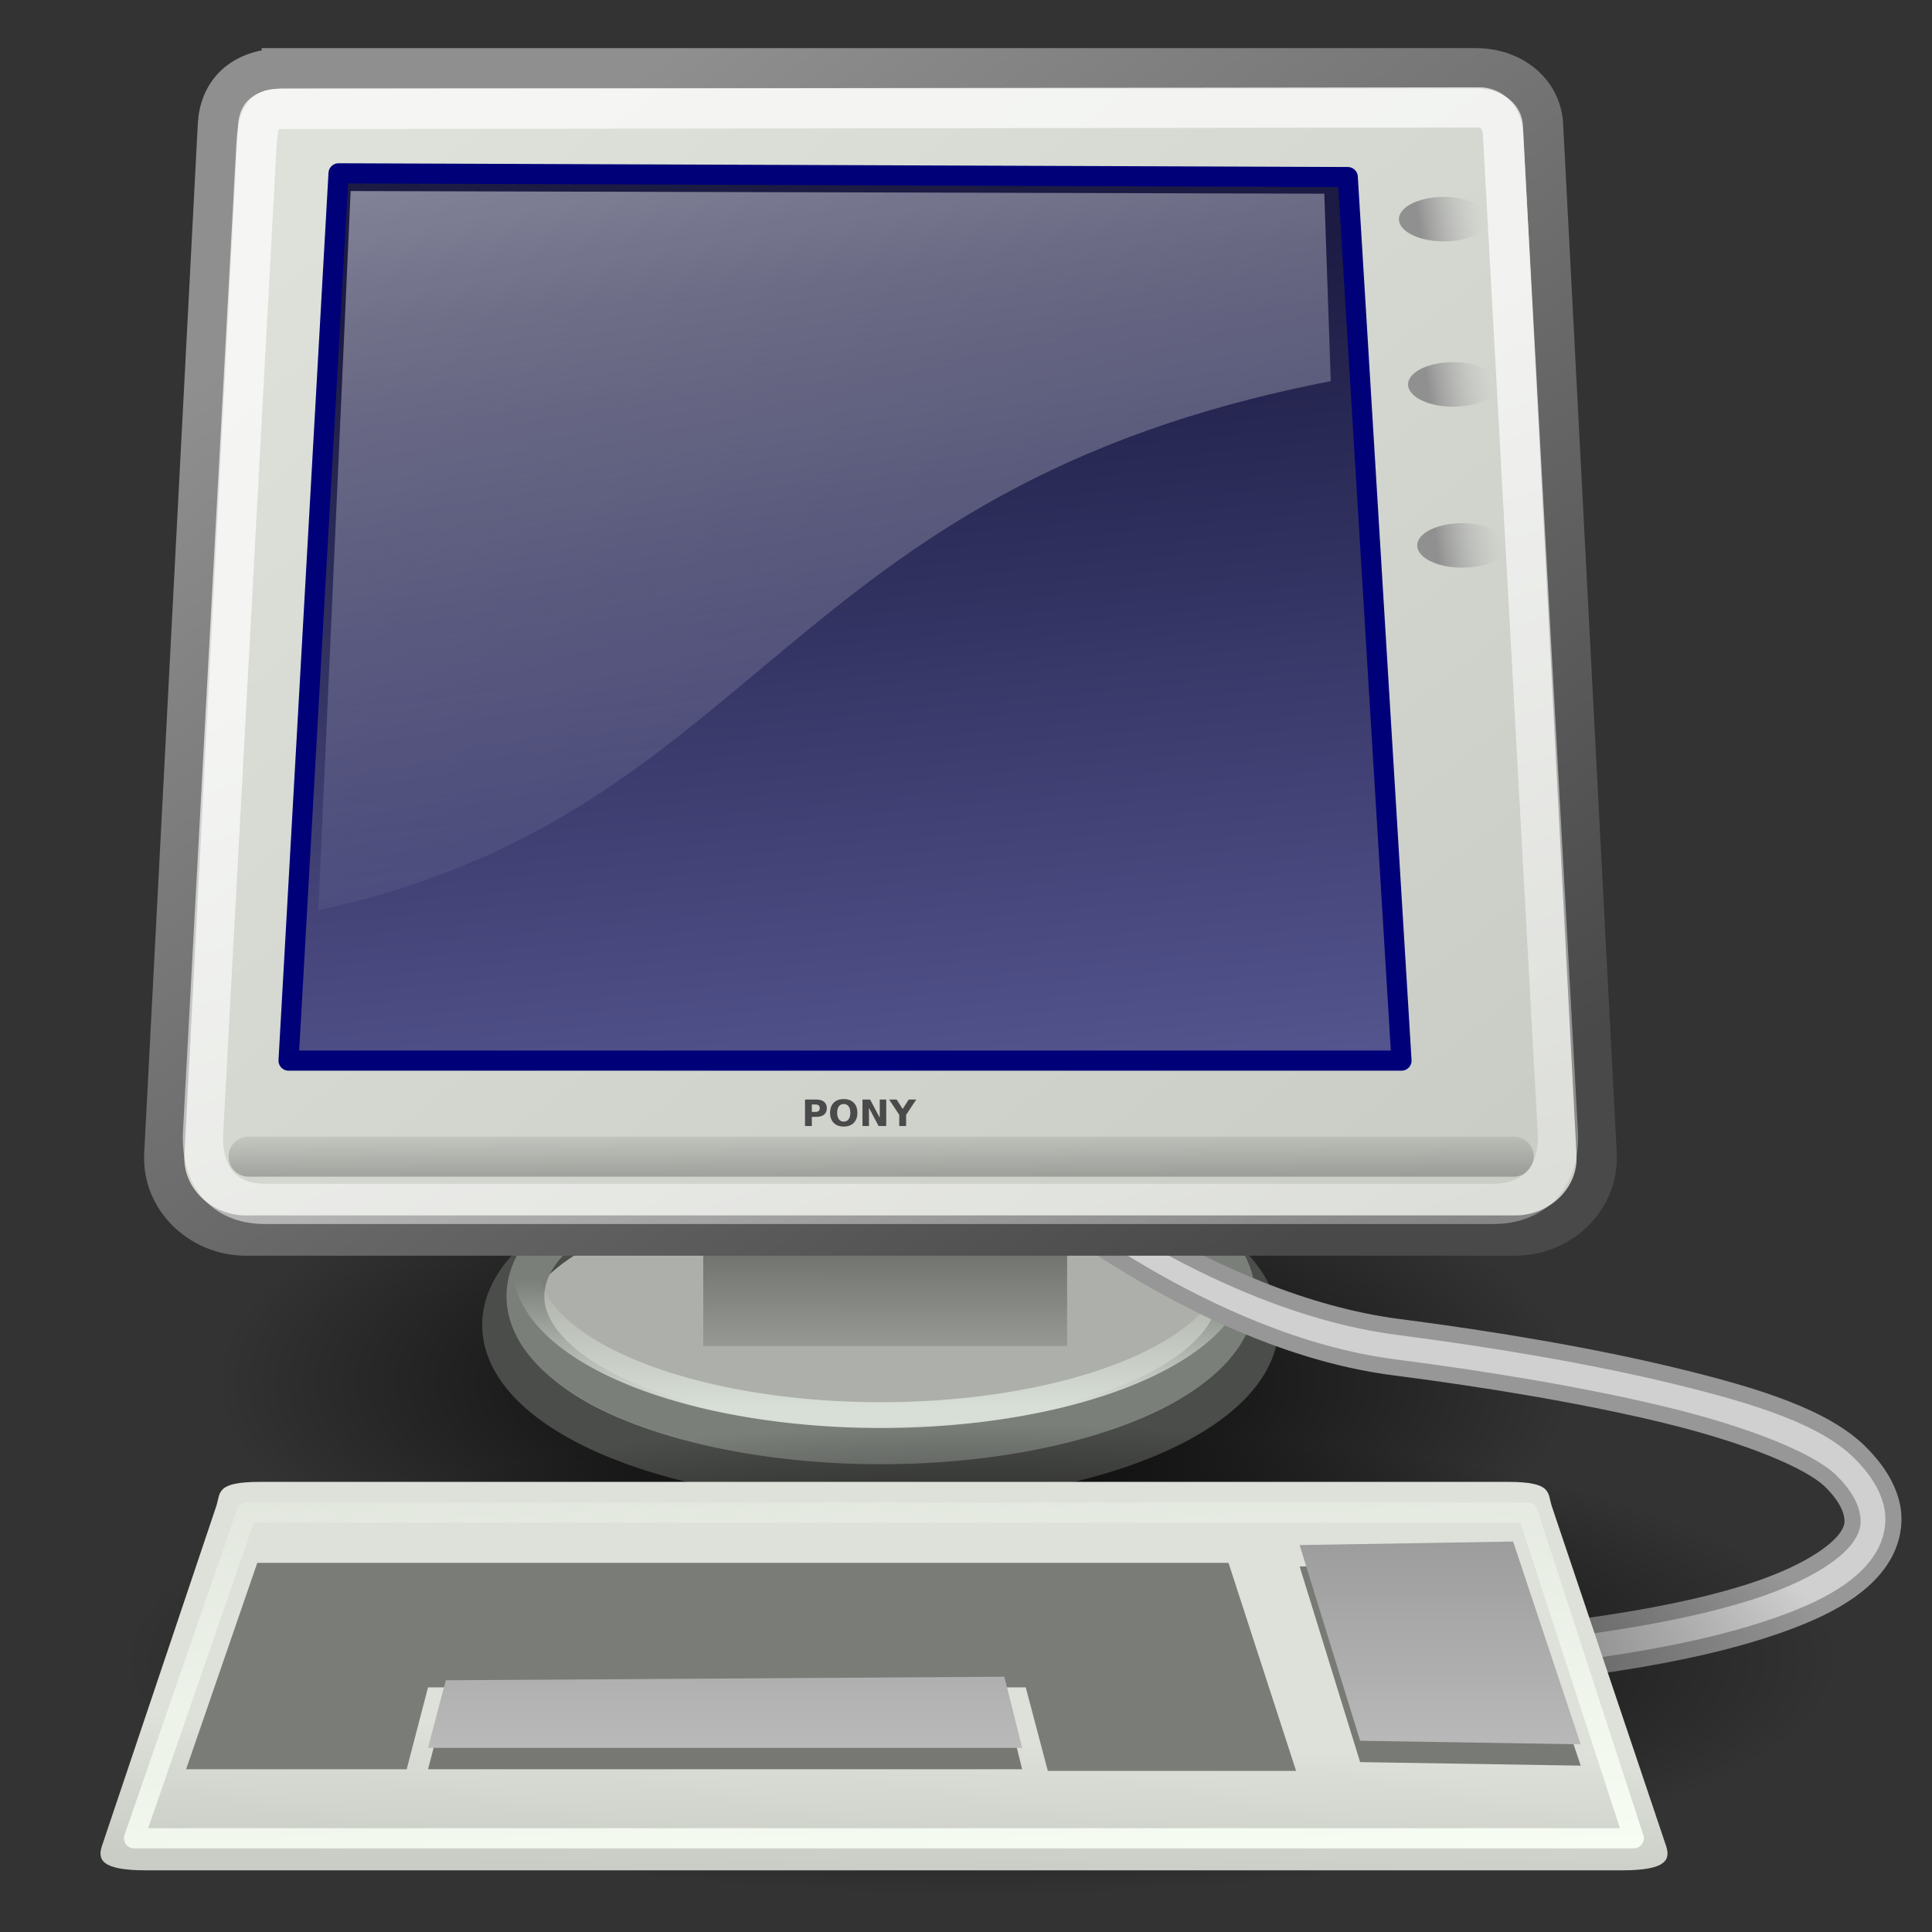 <?xml version="1.0" encoding="UTF-8" standalone="no"?>
<!-- Created with Inkscape (http://www.inkscape.org/) -->
<svg
    xmlns:inkscape="http://www.inkscape.org/namespaces/inkscape"
    xmlns:rdf="http://www.w3.org/1999/02/22-rdf-syntax-ns#"
    xmlns="http://www.w3.org/2000/svg"
    xmlns:sodipodi="http://sodipodi.sourceforge.net/DTD/sodipodi-0.dtd"
    xmlns:cc="http://creativecommons.org/ns#"
    xmlns:xlink="http://www.w3.org/1999/xlink"
    xmlns:dc="http://purl.org/dc/elements/1.1/"
    xmlns:svg="http://www.w3.org/2000/svg"
    xmlns:ns1="http://sozi.baierouge.fr"
    id="svg2327"
    sodipodi:docname="computer.svg"
    viewBox="0 0 48 48"
    sodipodi:version="0.32"
    inkscape:output_extension="org.inkscape.output.svg.inkscape"
    inkscape:version="0.46"
    sodipodi:docbase="/home/jimmac/gfx/ximian/tango-icon-theme/scalable/devices"
  >
  <rect x="0" y="0" width="48" height="48" fill="#333333" stroke="none"/>
  <defs
      id="defs3"
    >
    <linearGradient
        id="linearGradient2752"
      >
      <stop
          id="stop2754"
          style="stop-color:#9d9d9d"
          offset="0"
      />
      <stop
          id="stop2756"
          style="stop-color:#b9b9b9"
          offset="1"
      />
    </linearGradient
    >
    <linearGradient
        id="linearGradient2711"
      >
      <stop
          id="stop2713"
          style="stop-color:#909090"
          offset="0"
      />
      <stop
          id="stop2715"
          style="stop-color:#bebebe;stop-opacity:0"
          offset="1"
      />
    </linearGradient
    >
    <linearGradient
        id="linearGradient2454"
        inkscape:collect="always"
      >
      <stop
          id="stop2456"
          style="stop-color:#000000"
          offset="0"
      />
      <stop
          id="stop2458"
          style="stop-color:#000000;stop-opacity:0"
          offset="1"
      />
    </linearGradient
    >
    <linearGradient
        id="linearGradient2253"
      >
      <stop
          id="stop2255"
          style="stop-color:#8f8f8f"
          offset="0"
      />
      <stop
          id="stop2257"
          style="stop-color:#494949"
          offset="1"
      />
    </linearGradient
    >
    <linearGradient
        id="linearGradient2245"
      >
      <stop
          id="stop2247"
          style="stop-color:#dde1d9"
          offset="0"
      />
      <stop
          id="stop2249"
          style="stop-color:#cacdc6"
          offset="1"
      />
    </linearGradient
    >
    <linearGradient
        id="linearGradient2251"
        y2="33.34"
        xlink:href="#linearGradient2245"
        gradientUnits="userSpaceOnUse"
        x2="34.784"
        gradientTransform="matrix(1.13 0 0 .885 -1.625 -1.304)"
        y1="7.229"
        x1="8.612"
        inkscape:collect="always"
    />
    <linearGradient
        id="linearGradient2421"
        y2="55.201"
        gradientUnits="userSpaceOnUse"
        x2="34.975"
        gradientTransform="matrix(1.108 0 0 .902 1 1)"
        y1="13.005"
        x1="17.698"
        inkscape:collect="always"
      >
      <stop
          id="stop2417"
          style="stop-color:#ffffff"
          offset="0"
      />
      <stop
          id="stop2419"
          style="stop-color:#ffffff;stop-opacity:0"
          offset="1"
      />
    </linearGradient
    >
    <radialGradient
        id="radialGradient2460"
        xlink:href="#linearGradient2454"
        gradientUnits="userSpaceOnUse"
        cy="67.502"
        cx="12.576"
        gradientTransform="scale(1.926 .519)"
        r="8.766"
        inkscape:collect="always"
    />
    <linearGradient
        id="linearGradient2673"
        y2="26.729"
        gradientUnits="userSpaceOnUse"
        y1="1.654"
        gradientTransform="matrix(1.239 0 0 .896 .591 -1.331)"
        x2="17.199"
        x1="11.492"
        inkscape:collect="always"
      >
      <stop
          id="stop2669"
          style="stop-color:#ffffff"
          offset="0"
      />
      <stop
          id="stop2671"
          style="stop-color:#fcfcff;stop-opacity:0"
          offset="1"
      />
    </linearGradient
    >
    <linearGradient
        id="linearGradient2681"
        y2="8.867"
        gradientUnits="userSpaceOnUse"
        y1="32.622"
        gradientTransform="matrix(1.174 0 0 .945 .722 -1.331)"
        x2="16.316"
        x1="19.15"
        inkscape:collect="always"
      >
      <stop
          id="stop2677"
          style="stop-color:#5b5b97"
          offset="0"
      />
      <stop
          id="stop2679"
          style="stop-color:#1b1b43"
          offset="1"
      />
    </linearGradient
    >
    <linearGradient
        id="linearGradient2689"
        y2="162.45"
        gradientUnits="userSpaceOnUse"
        y1="171.29"
        gradientTransform="matrix(5.705 0 0 .175 1 -.679)"
        x2="3.707"
        x1="3.707"
        inkscape:collect="always"
      >
      <stop
          id="stop2685"
          style="stop-color:#000000"
          offset="0"
      />
      <stop
          id="stop2687"
          style="stop-color:#000000;stop-opacity:0"
          offset="1"
      />
    </linearGradient
    >
    <linearGradient
        id="linearGradient2707"
        y2="64.893"
        gradientUnits="userSpaceOnUse"
        y1="53.535"
        gradientTransform="scale(1.816 .551)"
        x2="12.128"
        x1="12.207"
        inkscape:collect="always"
      >
      <stop
          id="stop2703"
          style="stop-color:#585956"
          offset="0"
      />
      <stop
          id="stop2705"
          style="stop-color:#bbbeb8"
          offset="1"
      />
    </linearGradient
    >
    <linearGradient
        id="linearGradient2717"
        y2="3.845"
        xlink:href="#linearGradient2711"
        gradientUnits="userSpaceOnUse"
        y1="3.938"
        x2="35.521"
        x1="34.301"
        inkscape:collect="always"
    />
    <linearGradient
        id="linearGradient2741"
        y2="74.098"
        gradientUnits="userSpaceOnUse"
        y1="101.28"
        gradientTransform="matrix(2.144 0 0 .467 1 -.509)"
        x2="8.649"
        x1="13.629"
        inkscape:collect="always"
      >
      <stop
          id="stop2637"
          style="stop-color:#f9fff5"
          offset="0"
      />
      <stop
          id="stop2639"
          style="stop-color:#f9fff5;stop-opacity:0"
          offset="1"
      />
    </linearGradient
    >
    <linearGradient
        id="linearGradient2758"
        y2="100.2"
        xlink:href="#linearGradient2752"
        gradientUnits="userSpaceOnUse"
        y1="88.509"
        gradientTransform="scale(2.31 .433)"
        x2="8.113"
        x1="8.113"
        inkscape:collect="always"
    />
    <linearGradient
        id="linearGradient2979"
        y2="31.246"
        xlink:href="#linearGradient2253"
        gradientUnits="userSpaceOnUse"
        y1="5.382"
        gradientTransform="scale(1.104 .905)"
        x2="32.537"
        x1="10.391"
        inkscape:collect="always"
    />
    <linearGradient
        id="linearGradient2981"
        y2="52.536"
        xlink:href="#linearGradient2245"
        gradientUnits="userSpaceOnUse"
        y1="48.643"
        gradientTransform="scale(1.13 .885)"
        x2="18.177"
        x1="18.317"
        inkscape:collect="always"
    />
    <linearGradient
        id="linearGradient2991"
        y2="44.879"
        gradientUnits="userSpaceOnUse"
        y1="49.953"
        gradientTransform="scale(1.493 .67)"
        x2="-23.886"
        x1="-23.886"
        inkscape:collect="always"
      >
      <stop
          id="stop2987"
          style="stop-color:#d8dfd6"
          offset="0"
      />
      <stop
          id="stop2989"
          style="stop-color:#d8dfd6;stop-opacity:0"
          offset="1"
      />
    </linearGradient
    >
  </defs
  >
  <sodipodi:namedview
      id="base"
      bordercolor="#666666"
      inkscape:pageshadow="2"
      inkscape:window-y="30"
      pagecolor="#ffffff"
      inkscape:window-height="688"
      inkscape:grid-bbox="true"
      inkscape:zoom="1"
      inkscape:window-x="402"
      showgrid="false"
      borderopacity="0.122"
      inkscape:current-layer="layer1"
      inkscape:cx="75.353821"
      inkscape:cy="12.176086"
      inkscape:showpageshadow="false"
      inkscape:window-width="770"
      inkscape:pageopacity="0.0"
      inkscape:document-units="px"
  />
  <g
      id="layer1"
      inkscape:label="Layer 1"
      inkscape:groupmode="layer"
    >
    <path
        id="path2452"
        sodipodi:rx="16.882174"
        sodipodi:ry="4.5520000"
        style="fill-rule:evenodd;color:#000000;fill:url(#radialGradient2460)"
        sodipodi:type="arc"
        d="m41.101 35.051a16.882 4.552 0 1 1 -33.765 0 16.882 4.552 0 1 1 33.765 0z"
        transform="matrix(1 0 0 1.369 -1.979 -13.617)"
        sodipodi:cy="35.051105"
        sodipodi:cx="24.218407"
    />
    <path
        id="path2407"
        sodipodi:rx="9.3944187"
        sodipodi:ry="3.9395950"
        style="fill-rule:evenodd;color:#000000;stroke:#4b4d4a;fill:#adb0aa"
        sodipodi:type="arc"
        d="m-26.264 29.716a9.394 3.94 0 1 1 -18.789 0 9.394 3.94 0 1 1 18.789 0z"
        transform="translate(57.533 3.203)"
        sodipodi:cy="29.716238"
        sodipodi:cx="-35.658386"
    />
    <path
        id="path1825"
        sodipodi:rx="9.3944187"
        sodipodi:ry="3.9395950"
        style="color:#000000;stroke:#7b7f7a;fill:none"
        sodipodi:type="arc"
        d="m-26.264 29.716a9.394 3.94 0 1 1 -18.789 0 9.394 3.94 0 1 1 18.789 0z"
        transform="matrix(.94 0 0 .94 55.404 4.271)"
        sodipodi:cy="29.716238"
        sodipodi:cx="-35.658386"
    />
    <path
        id="path2983"
        sodipodi:rx="9.3944187"
        sodipodi:ry="3.9395950"
        style="color:#000000;stroke:url(#linearGradient2991);stroke-width:.681;fill:none"
        sodipodi:type="arc"
        d="m-26.264 29.716a9.394 3.94 0 1 1 -18.789 0 9.394 3.94 0 1 1 18.789 0z"
        transform="matrix(.94 0 0 .94 55.404 3.521)"
        sodipodi:cy="29.716238"
        sodipodi:cx="-35.658386"
    />
    <path
        id="path2411"
        sodipodi:nodetypes="ccccccccccccccccc"
        style="stroke-linejoin:round;fill-rule:evenodd;stroke:#979797;stroke-width:0.4;fill:#d0d0d0"
        d="m25.688 28.766l-0.063 1s4.324 3.599 9 4.203c2.338 0.301 4.754 0.702 6.75 1.187s3.588 1.12 4.125 1.656c0.31 0.311 0.451 0.574 0.5 0.782 0.049 0.207 0.038 0.355-0.094 0.562-0.264 0.416-1.08 0.968-2.468 1.406-2.778 0.878-7.721 1.438-14.563 1.438v1c6.896 0 11.864-0.528 14.844-1.469 1.49-0.47 2.525-1.015 3.031-1.812 0.253-0.399 0.357-0.889 0.25-1.344s-0.385-0.885-0.781-1.281c-0.878-0.878-2.537-1.407-4.594-1.906-2.057-0.5-4.516-0.915-6.875-1.219-4.719-0.609-9.062-4.203-9.062-4.203z"
    />
    <path
        id="path2462"
        sodipodi:rx="16.882174"
        sodipodi:ry="4.5520000"
        style="color:#000000;fill-rule:evenodd;fill:url(#radialGradient2460)"
        sodipodi:type="arc"
        d="m41.101 35.051a16.882 4.552 0 1 1 -33.765 0 16.882 4.552 0 1 1 33.765 0z"
        transform="matrix(1 0 0 1.369 -1.979 -19.021)"
        sodipodi:cy="35.051105"
        sodipodi:cx="24.218407"
    />
    <rect
        id="rect2699"
        style="fill-rule:evenodd;color:#000000;fill:url(#linearGradient2707)"
        height="2.74"
        width="9.04"
        y="30.704"
        x="17.472"
    />
    <path
        id="rect2404"
        sodipodi:nodetypes="cssssssss"
        style="fill-rule:evenodd;color:#000000;stroke:url(#linearGradient2979);fill:url(#linearGradient2251)"
        d="m7.081 1.696h29.588c0.911 0 1.624 0.584 1.667 1.402l1.332 25.578c0.058 1.118-0.901 2.021-2.02 2.021h-31.546c-1.119 0-2.078-0.903-2.02-2.021l1.332-25.578c0.04-0.773 0.547-1.401 1.667-1.401z"
    />
    <path
        id="path2377"
        sodipodi:nodetypes="ccccc"
        style="stroke-linejoin:round;fill-rule:evenodd;stroke:#000079;stroke-width:.5;fill:url(#linearGradient2681)"
        d="m8.411 4.306l-1.242 22.045h27.651l-1.335-21.952-25.074-0.093z"
    />
    <path
        id="path2393"
        style="stroke-opacity:.248;stroke:url(#linearGradient2689);stroke-linecap:round;stroke-width:.996;fill:none"
        d="m6.177 28.736h31.429"
    />
    <path
        id="path2397"
        sodipodi:nodetypes="cssssssss"
        style="stroke-opacity:.701;color:#000000;stroke:url(#linearGradient2421);fill:none"
        d="m6.915 2.706l29.845-0.038c0.284-0 0.559 0.237 0.582 0.653l1.362 24.803c0.058 1.057-0.54 1.786-1.598 1.786h-30.524c-1.059 0-1.593-0.729-1.536-1.786l1.324-24.494c0.039-0.716 0.166-0.923 0.545-0.924z"
    />
    <path
        id="path2443"
        sodipodi:nodetypes="ccccc"
        style="opacity:.531;fill-rule:evenodd;fill:url(#linearGradient2673)"
        d="m8.711 4.746l-0.802 17.871c11.045-2.401 11.421-10.493 25.154-13.147l-0.161-4.658-24.19-0.066z"
    />
    <path
        id="path2657"
        sodipodi:rx="16.882174"
        sodipodi:ry="4.5520000"
        style="color:#000000;fill-rule:evenodd;fill:url(#radialGradient2460)"
        sodipodi:type="arc"
        d="m41.101 35.051a16.882 4.552 0 1 1 -33.765 0 16.882 4.552 0 1 1 33.765 0z"
        transform="matrix(1.264 0 0 1.291 -6.216 -4)"
        sodipodi:cy="35.051105"
        sodipodi:cx="24.218407"
    />
    <path
        id="path2409"
        sodipodi:nodetypes="cssssssss"
        style="fill-rule:evenodd;color:#000000;stroke:url(#linearGradient2979);fill:url(#linearGradient2981)"
        d="m6.462 36.817h31.003c1.119 0 0.977 0.272 1.092 0.613l2.834 8.425c0.115 0.342 0.027 0.613-1.092 0.613h-36.672c-1.119 0-1.207-0.271-1.092-0.613l2.835-8.425c0.115-0.341-0.027-0.613 1.092-0.613z"
    />
    <path
        id="path2611"
        sodipodi:nodetypes="ccccccccc"
        style="fill-rule:evenodd;fill:#7a7d77"
        d="m6.392 38.829l-1.768 5.127h5.48l0.53-2.033h14.85l0.549 2.075h6.168l-1.679-5.169h-24.13z"
    />
    <path
        id="path2613"
        style="fill-rule:evenodd;fill:#777874"
        d="m11.076 42.276l-0.442 1.68h14.761l-0.442-1.768-13.877 0.088z"
    />
    <path
        id="path2619"
        style="fill-rule:evenodd;color:#000000;fill:#777a75"
        d="m37.593 38.829l1.679 5.038-5.48-0.088-1.503-4.861 5.304-0.089z"
    />
    <path
        id="path2615"
        style="fill-rule:evenodd;color:#000000;fill:url(#linearGradient2758)"
        d="m37.593 38.299l1.679 5.038-5.48-0.088-1.503-4.862 5.304-0.088z"
    />
    <path
        id="path2617"
        sodipodi:nodetypes="ccccccccc"
        style="fill:url(#linearGradient2758);fill-rule:evenodd"
        d="m6.392 38.21l-1.768 5.127h5.48l0.53-2.033h14.85l0.549 2.075h6.168l-1.679-5.169h-24.13z"
    />
    <path
        id="path2621"
        style="color:#000000;fill-rule:evenodd;fill:url(#linearGradient2758)"
        d="m11.076 41.746l-0.442 1.679h14.761l-0.442-1.767-13.877 0.088z"
    />
    <path
        id="path2631"
        sodipodi:nodetypes="ccccc"
        style="stroke-linejoin:round;color:#000000;stroke:url(#linearGradient2741);stroke-width:.5;fill:none"
        d="m6.128 37.578h31.826l2.637 8.093h-37.261l2.798-8.093z"
    />
    <path
        id="path2709"
        sodipodi:rx="0.83968931"
        sodipodi:ry="0.83968931"
        style="fill-rule:evenodd;color:#000000;fill:url(#linearGradient2717)"
        sodipodi:type="arc"
        d="m35.621 3.938a0.84 0.84 0 1 1 -1.68 0 0.84 0.84 0 1 1 1.68 0z"
        transform="matrix(1.331 0 0 .658 -10.419 2.854)"
        sodipodi:cy="3.9384086"
        sodipodi:cx="34.780815"
    />
    <path
        id="path2719"
        sodipodi:rx="0.83968931"
        sodipodi:ry="0.83968931"
        style="color:#000000;fill-rule:evenodd;fill:url(#linearGradient2717)"
        sodipodi:type="arc"
        d="m35.621 3.938a0.84 0.84 0 1 1 -1.68 0 0.84 0.84 0 1 1 1.68 0z"
        transform="matrix(1.331 0 0 .658 -10.306 4.96)"
        sodipodi:cy="3.9384086"
        sodipodi:cx="34.780815"
    />
    <path
        id="path2723"
        sodipodi:rx="0.83968931"
        sodipodi:ry="0.83968931"
        style="color:#000000;fill-rule:evenodd;fill:url(#linearGradient2717)"
        sodipodi:type="arc"
        d="m35.621 3.938a0.84 0.84 0 1 1 -1.68 0 0.84 0.84 0 1 1 1.68 0z"
        transform="matrix(1.331 0 0 .658 -10.192 6.96)"
        sodipodi:cy="3.9384086"
        sodipodi:cx="34.780815"
    />
    <path
        id="path2727"
        sodipodi:rx="0.83968931"
        sodipodi:ry="0.83968931"
        style="color:#000000;fill-rule:evenodd;fill:url(#linearGradient2717)"
        sodipodi:type="arc"
        d="m35.621 3.938a0.84 0.84 0 1 1 -1.68 0 0.84 0.84 0 1 1 1.68 0z"
        transform="matrix(1.331 0 0 .658 -10.079 8.96)"
        sodipodi:cy="3.9384086"
        sodipodi:cx="34.780815"
    />
    <path
        id="path2731"
        sodipodi:rx="0.83968931"
        sodipodi:ry="0.83968931"
        style="color:#000000;fill-rule:evenodd;fill:url(#linearGradient2717)"
        sodipodi:type="arc"
        d="m35.621 3.938a0.84 0.84 0 1 1 -1.68 0 0.84 0.84 0 1 1 1.68 0z"
        transform="matrix(1.331 0 0 .658 -9.965 10.96)"
        sodipodi:cy="3.9384086"
        sodipodi:cx="34.780815"
    />
    <path
        id="text2735"
        style="fill:#4a4a4a"
        d="m20 27.318h0.282c0.083 0 0.148 0.018 0.192 0.056 0.045 0.037 0.068 0.09 0.068 0.158 0 0.069-0.023 0.123-0.068 0.16-0.044 0.037-0.109 0.056-0.192 0.056h-0.112v0.228h-0.17v-0.658m0.17 0.123v0.184h0.094c0.033 0 0.058-0.008 0.076-0.024s0.027-0.039 0.027-0.069c0-0.029-0.009-0.052-0.027-0.068-0.018-0.015-0.043-0.023-0.076-0.023h-0.094m0.792-0.012c-0.052 0-0.092 0.019-0.12 0.057-0.029 0.038-0.043 0.092-0.043 0.161 0 0.07 0.014 0.123 0.043 0.161 0.028 0.039 0.068 0.058 0.12 0.058s0.092-0.019 0.121-0.058c0.028-0.038 0.043-0.091 0.043-0.161 0-0.069-0.015-0.123-0.043-0.161-0.029-0.038-0.069-0.057-0.121-0.057m0-0.123c0.106 0 0.189 0.03 0.249 0.091 0.06 0.06 0.09 0.144 0.09 0.25 0 0.107-0.03 0.19-0.09 0.251-0.06 0.06-0.143 0.091-0.249 0.091s-0.188-0.031-0.249-0.091c-0.06-0.061-0.09-0.144-0.09-0.251 0-0.106 0.03-0.19 0.09-0.25 0.061-0.061 0.143-0.091 0.249-0.091m0.466 0.012h0.19l0.239 0.451v-0.451h0.161v0.658h-0.189l-0.24-0.452v0.452h-0.161v-0.658m0.663 0h0.186l0.15 0.234 0.15-0.234h0.186l-0.251 0.381v0.277h-0.17v-0.277l-0.251-0.381"
    />
  </g
  >
</svg
>
